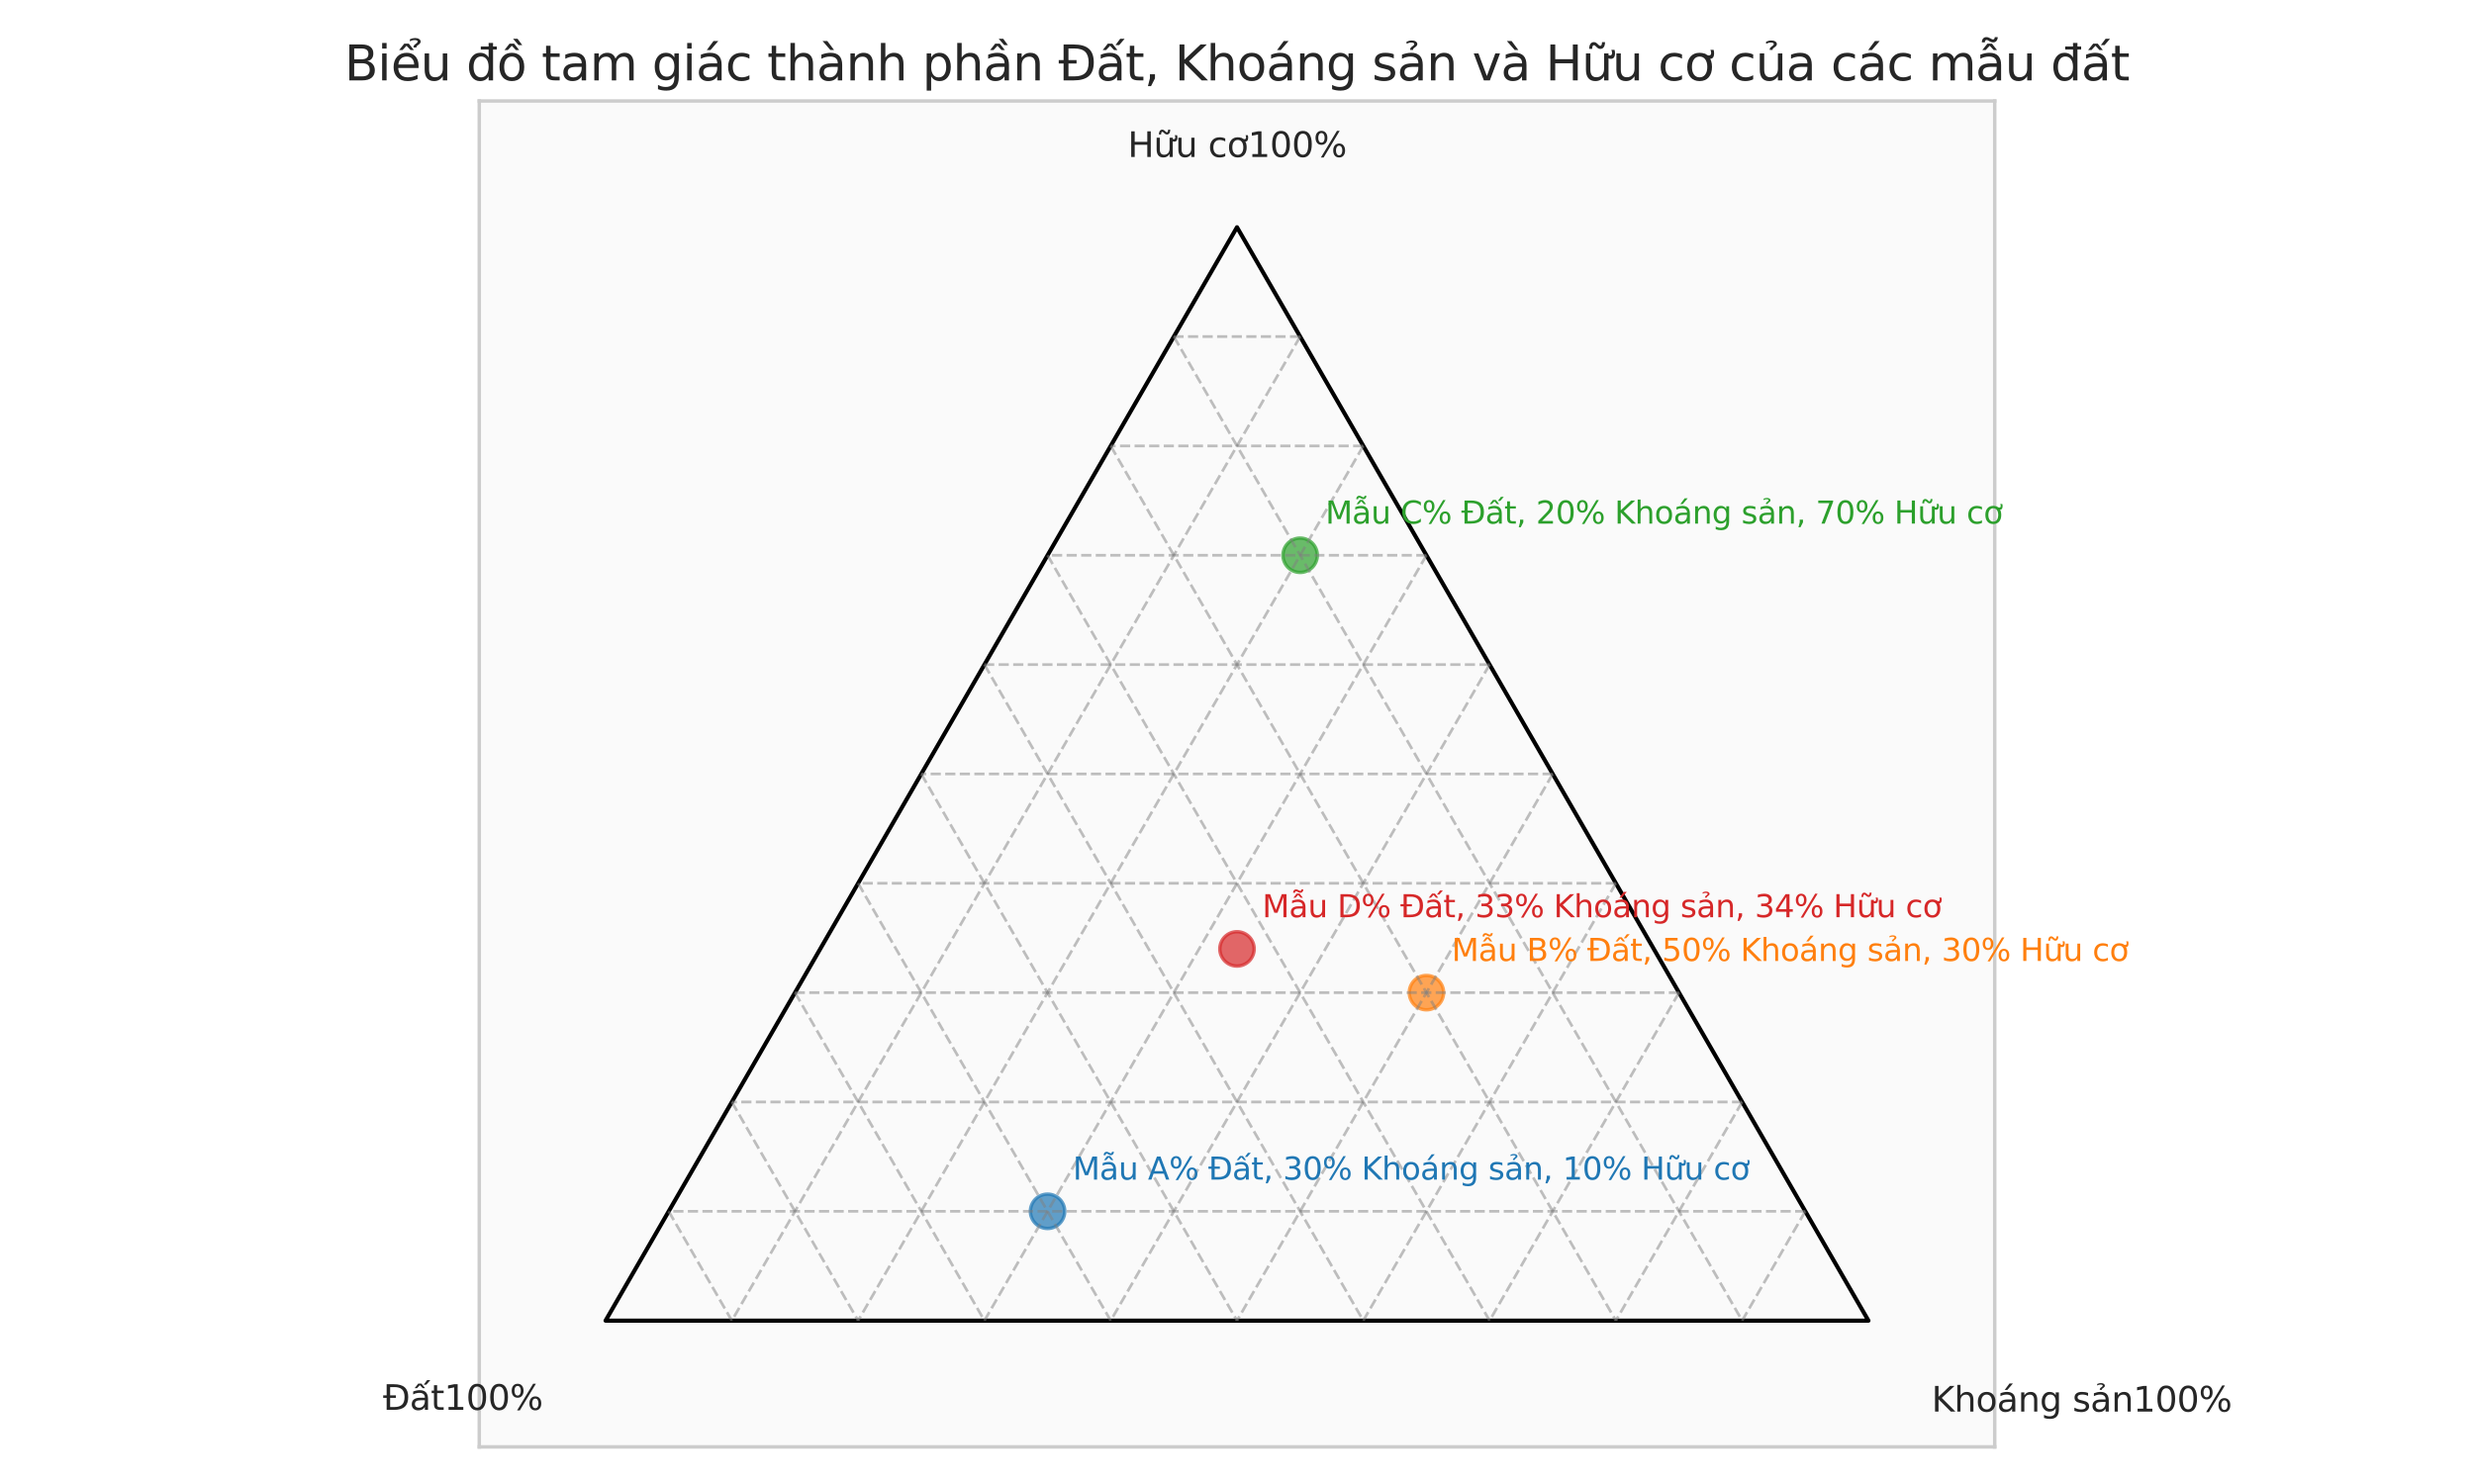 <?xml version="1.0" encoding="utf-8" standalone="no"?>
<!DOCTYPE svg PUBLIC "-//W3C//DTD SVG 1.1//EN"
  "http://www.w3.org/Graphics/SVG/1.1/DTD/svg11.dtd">
<svg xmlns:xlink="http://www.w3.org/1999/xlink" width="720pt" height="432pt" viewBox="0 0 720 432" xmlns="http://www.w3.org/2000/svg" version="1.1">
 <defs>
  <style type="text/css">*{stroke-linejoin: round; stroke-linecap: butt}</style>
 </defs>
 <g id="figure_1">
  <g id="patch_1">
   <path d="M 0 432 
L 720 432 
L 720 0 
L 0 0 
z
" style="fill: #ffffff"/>
  </g>
  <g id="axes_1">
   <g id="patch_2">
    <path d="M 139.48 421.2 
L 580.52 421.2 
L 580.52 29.4 
L 139.48 29.4 
z
" style="fill: #fafafa"/>
   </g>
   <g id="matplotlib.axis_1"/>
   <g id="matplotlib.axis_2"/>
   <g id="PathCollection_1">
    <defs>
     <path id="m931ee00746" d="M 0 5 
C 1.326 5 2.598 4.473 3.536 3.536 
C 4.473 2.598 5 1.326 5 0 
C 5 -1.326 4.473 -2.598 3.536 -3.536 
C 2.598 -4.473 1.326 -5 0 -5 
C -1.326 -5 -2.598 -4.473 -3.536 -3.536 
C -4.473 -2.598 -5 -1.326 -5 0 
C -5 1.326 -4.473 2.598 -3.536 3.536 
C -2.598 4.473 -1.326 5 0 5 
z
" style="stroke: #1f77b4; stroke-opacity: 0.7"/>
    </defs>
    <g clip-path="url(#pbef2906a4e)">
     <use xlink:href="#m931ee00746" x="304.87" y="352.617" style="fill: #1f77b4; fill-opacity: 0.7; stroke: #1f77b4; stroke-opacity: 0.7"/>
    </g>
   </g>
   <g id="PathCollection_2">
    <defs>
     <path id="mac1be4ea5e" d="M 0 5 
C 1.326 5 2.598 4.473 3.536 3.536 
C 4.473 2.598 5 1.326 5 0 
C 5 -1.326 4.473 -2.598 3.536 -3.536 
C 2.598 -4.473 1.326 -5 0 -5 
C -1.326 -5 -2.598 -4.473 -3.536 -3.536 
C -4.473 -2.598 -5 -1.326 -5 0 
C -5 1.326 -4.473 2.598 -3.536 3.536 
C -2.598 4.473 -1.326 5 0 5 
z
" style="stroke: #ff7f0e; stroke-opacity: 0.7"/>
    </defs>
    <g clip-path="url(#pbef2906a4e)">
     <use xlink:href="#mac1be4ea5e" x="415.13" y="288.959" style="fill: #ff7f0e; fill-opacity: 0.7; stroke: #ff7f0e; stroke-opacity: 0.7"/>
    </g>
   </g>
   <g id="PathCollection_3">
    <defs>
     <path id="m2df248371d" d="M 0 5 
C 1.326 5 2.598 4.473 3.536 3.536 
C 4.473 2.598 5 1.326 5 0 
C 5 -1.326 4.473 -2.598 3.536 -3.536 
C 2.598 -4.473 1.326 -5 0 -5 
C -1.326 -5 -2.598 -4.473 -3.536 -3.536 
C -4.473 -2.598 -5 -1.326 -5 0 
C -5 1.326 -4.473 2.598 -3.536 3.536 
C -2.598 4.473 -1.326 5 0 5 
z
" style="stroke: #2ca02c; stroke-opacity: 0.7"/>
    </defs>
    <g clip-path="url(#pbef2906a4e)">
     <use xlink:href="#m2df248371d" x="378.377" y="161.641" style="fill: #2ca02c; fill-opacity: 0.7; stroke: #2ca02c; stroke-opacity: 0.7"/>
    </g>
   </g>
   <g id="PathCollection_4">
    <defs>
     <path id="m7bf3fc56fb" d="M 0 5 
C 1.326 5 2.598 4.473 3.536 3.536 
C 4.473 2.598 5 1.326 5 0 
C 5 -1.326 4.473 -2.598 3.536 -3.536 
C 2.598 -4.473 1.326 -5 0 -5 
C -1.326 -5 -2.598 -4.473 -3.536 -3.536 
C -4.473 -2.598 -5 -1.326 -5 0 
C -5 1.326 -4.473 2.598 -3.536 3.536 
C -2.598 4.473 -1.326 5 0 5 
z
" style="stroke: #d62728; stroke-opacity: 0.7"/>
    </defs>
    <g clip-path="url(#pbef2906a4e)">
     <use xlink:href="#m7bf3fc56fb" x="360" y="276.227" style="fill: #d62728; fill-opacity: 0.7; stroke: #d62728; stroke-opacity: 0.7"/>
    </g>
   </g>
   <g id="line2d_1">
    <path d="M 176.233 384.447 
L 543.767 384.447 
L 360 66.153 
L 176.233 384.447 
" clip-path="url(#pbef2906a4e)" style="fill: none; stroke: #000000; stroke-width: 1.2; stroke-linecap: round"/>
   </g>
   <g id="line2d_2">
    <path d="M 341.623 97.983 
L 507.013 384.447 
" clip-path="url(#pbef2906a4e)" style="fill: none; stroke-dasharray: 2.96,1.28; stroke-dashoffset: 0; stroke: #808080; stroke-opacity: 0.5; stroke-width: 0.8"/>
   </g>
   <g id="line2d_3">
    <path d="M 378.377 97.983 
L 212.987 384.447 
" clip-path="url(#pbef2906a4e)" style="fill: none; stroke-dasharray: 2.96,1.28; stroke-dashoffset: 0; stroke: #808080; stroke-opacity: 0.5; stroke-width: 0.8"/>
   </g>
   <g id="line2d_4">
    <path d="M 525.39 352.617 
L 194.61 352.617 
" clip-path="url(#pbef2906a4e)" style="fill: none; stroke-dasharray: 2.96,1.28; stroke-dashoffset: 0; stroke: #808080; stroke-opacity: 0.5; stroke-width: 0.8"/>
   </g>
   <g id="line2d_5">
    <path d="M 323.247 129.812 
L 470.26 384.447 
" clip-path="url(#pbef2906a4e)" style="fill: none; stroke-dasharray: 2.96,1.28; stroke-dashoffset: 0; stroke: #808080; stroke-opacity: 0.5; stroke-width: 0.8"/>
   </g>
   <g id="line2d_6">
    <path d="M 396.753 129.812 
L 249.74 384.447 
" clip-path="url(#pbef2906a4e)" style="fill: none; stroke-dasharray: 2.96,1.28; stroke-dashoffset: 0; stroke: #808080; stroke-opacity: 0.5; stroke-width: 0.8"/>
   </g>
   <g id="line2d_7">
    <path d="M 507.013 320.788 
L 212.987 320.788 
" clip-path="url(#pbef2906a4e)" style="fill: none; stroke-dasharray: 2.96,1.28; stroke-dashoffset: 0; stroke: #808080; stroke-opacity: 0.5; stroke-width: 0.8"/>
   </g>
   <g id="line2d_8">
    <path d="M 304.87 161.641 
L 433.507 384.447 
" clip-path="url(#pbef2906a4e)" style="fill: none; stroke-dasharray: 2.96,1.28; stroke-dashoffset: 0; stroke: #808080; stroke-opacity: 0.5; stroke-width: 0.8"/>
   </g>
   <g id="line2d_9">
    <path d="M 415.13 161.641 
L 286.493 384.447 
" clip-path="url(#pbef2906a4e)" style="fill: none; stroke-dasharray: 2.96,1.28; stroke-dashoffset: 0; stroke: #808080; stroke-opacity: 0.5; stroke-width: 0.8"/>
   </g>
   <g id="line2d_10">
    <path d="M 488.637 288.959 
L 231.363 288.959 
" clip-path="url(#pbef2906a4e)" style="fill: none; stroke-dasharray: 2.96,1.28; stroke-dashoffset: 0; stroke: #808080; stroke-opacity: 0.5; stroke-width: 0.8"/>
   </g>
   <g id="line2d_11">
    <path d="M 286.493 193.471 
L 396.753 384.447 
" clip-path="url(#pbef2906a4e)" style="fill: none; stroke-dasharray: 2.96,1.28; stroke-dashoffset: 0; stroke: #808080; stroke-opacity: 0.5; stroke-width: 0.8"/>
   </g>
   <g id="line2d_12">
    <path d="M 433.507 193.471 
L 323.247 384.447 
" clip-path="url(#pbef2906a4e)" style="fill: none; stroke-dasharray: 2.96,1.28; stroke-dashoffset: 0; stroke: #808080; stroke-opacity: 0.5; stroke-width: 0.8"/>
   </g>
   <g id="line2d_13">
    <path d="M 470.26 257.129 
L 249.74 257.129 
" clip-path="url(#pbef2906a4e)" style="fill: none; stroke-dasharray: 2.96,1.28; stroke-dashoffset: 0; stroke: #808080; stroke-opacity: 0.5; stroke-width: 0.8"/>
   </g>
   <g id="line2d_14">
    <path d="M 268.117 225.3 
L 360 384.447 
" clip-path="url(#pbef2906a4e)" style="fill: none; stroke-dasharray: 2.96,1.28; stroke-dashoffset: 0; stroke: #808080; stroke-opacity: 0.5; stroke-width: 0.8"/>
   </g>
   <g id="line2d_15">
    <path d="M 451.883 225.3 
L 360 384.447 
" clip-path="url(#pbef2906a4e)" style="fill: none; stroke-dasharray: 2.96,1.28; stroke-dashoffset: 0; stroke: #808080; stroke-opacity: 0.5; stroke-width: 0.8"/>
   </g>
   <g id="line2d_16">
    <path d="M 451.883 225.3 
L 268.117 225.3 
" clip-path="url(#pbef2906a4e)" style="fill: none; stroke-dasharray: 2.96,1.28; stroke-dashoffset: 0; stroke: #808080; stroke-opacity: 0.5; stroke-width: 0.8"/>
   </g>
   <g id="line2d_17">
    <path d="M 249.74 257.129 
L 323.247 384.447 
" clip-path="url(#pbef2906a4e)" style="fill: none; stroke-dasharray: 2.96,1.28; stroke-dashoffset: 0; stroke: #808080; stroke-opacity: 0.5; stroke-width: 0.8"/>
   </g>
   <g id="line2d_18">
    <path d="M 470.26 257.129 
L 396.753 384.447 
" clip-path="url(#pbef2906a4e)" style="fill: none; stroke-dasharray: 2.96,1.28; stroke-dashoffset: 0; stroke: #808080; stroke-opacity: 0.5; stroke-width: 0.8"/>
   </g>
   <g id="line2d_19">
    <path d="M 433.507 193.471 
L 286.493 193.471 
" clip-path="url(#pbef2906a4e)" style="fill: none; stroke-dasharray: 2.96,1.28; stroke-dashoffset: 0; stroke: #808080; stroke-opacity: 0.5; stroke-width: 0.8"/>
   </g>
   <g id="line2d_20">
    <path d="M 231.363 288.959 
L 286.493 384.447 
" clip-path="url(#pbef2906a4e)" style="fill: none; stroke-dasharray: 2.96,1.28; stroke-dashoffset: 0; stroke: #808080; stroke-opacity: 0.5; stroke-width: 0.8"/>
   </g>
   <g id="line2d_21">
    <path d="M 488.637 288.959 
L 433.507 384.447 
" clip-path="url(#pbef2906a4e)" style="fill: none; stroke-dasharray: 2.96,1.28; stroke-dashoffset: 0; stroke: #808080; stroke-opacity: 0.5; stroke-width: 0.8"/>
   </g>
   <g id="line2d_22">
    <path d="M 415.13 161.641 
L 304.87 161.641 
" clip-path="url(#pbef2906a4e)" style="fill: none; stroke-dasharray: 2.96,1.28; stroke-dashoffset: 0; stroke: #808080; stroke-opacity: 0.5; stroke-width: 0.8"/>
   </g>
   <g id="line2d_23">
    <path d="M 212.987 320.788 
L 249.74 384.447 
" clip-path="url(#pbef2906a4e)" style="fill: none; stroke-dasharray: 2.96,1.28; stroke-dashoffset: 0; stroke: #808080; stroke-opacity: 0.5; stroke-width: 0.8"/>
   </g>
   <g id="line2d_24">
    <path d="M 507.013 320.788 
L 470.26 384.447 
" clip-path="url(#pbef2906a4e)" style="fill: none; stroke-dasharray: 2.96,1.28; stroke-dashoffset: 0; stroke: #808080; stroke-opacity: 0.5; stroke-width: 0.8"/>
   </g>
   <g id="line2d_25">
    <path d="M 396.753 129.812 
L 323.247 129.812 
" clip-path="url(#pbef2906a4e)" style="fill: none; stroke-dasharray: 2.96,1.28; stroke-dashoffset: 0; stroke: #808080; stroke-opacity: 0.5; stroke-width: 0.8"/>
   </g>
   <g id="line2d_26">
    <path d="M 194.61 352.617 
L 212.987 384.447 
" clip-path="url(#pbef2906a4e)" style="fill: none; stroke-dasharray: 2.96,1.28; stroke-dashoffset: 0; stroke: #808080; stroke-opacity: 0.5; stroke-width: 0.8"/>
   </g>
   <g id="line2d_27">
    <path d="M 525.39 352.617 
L 507.013 384.447 
" clip-path="url(#pbef2906a4e)" style="fill: none; stroke-dasharray: 2.96,1.28; stroke-dashoffset: 0; stroke: #808080; stroke-opacity: 0.5; stroke-width: 0.8"/>
   </g>
   <g id="line2d_28">
    <path d="M 378.377 97.983 
L 341.623 97.983 
" clip-path="url(#pbef2906a4e)" style="fill: none; stroke-dasharray: 2.96,1.28; stroke-dashoffset: 0; stroke: #808080; stroke-opacity: 0.5; stroke-width: 0.8"/>
   </g>
   <g id="patch_3">
    <path d="M 139.48 421.2 
L 139.48 29.4 
" style="fill: none; stroke: #cccccc; stroke-linejoin: miter; stroke-linecap: square"/>
   </g>
   <g id="patch_4">
    <path d="M 580.52 421.2 
L 580.52 29.4 
" style="fill: none; stroke: #cccccc; stroke-linejoin: miter; stroke-linecap: square"/>
   </g>
   <g id="patch_5">
    <path d="M 139.48 421.2 
L 580.52 421.2 
" style="fill: none; stroke: #cccccc; stroke-linejoin: miter; stroke-linecap: square"/>
   </g>
   <g id="patch_6">
    <path d="M 139.48 29.4 
L 580.52 29.4 
" style="fill: none; stroke: #cccccc; stroke-linejoin: miter; stroke-linecap: square"/>
   </g>
   <g id="text_1">
    <!-- Mẫu A% Đất, 30% Khoáng sản, 10% Hữu cơ -->
    <g style="fill: #1f77b4" transform="translate(312.221 343.395) scale(0.09 -0.09)">
     <defs>
      <path id="DejaVuSans-4d" d="M 628 4666 
L 1569 4666 
L 2759 1491 
L 3956 4666 
L 4897 4666 
L 4897 0 
L 4281 0 
L 4281 4097 
L 3078 897 
L 2444 897 
L 1241 4097 
L 1241 0 
L 628 0 
L 628 4666 
z
" transform="scale(0.016)"/>
      <path id="DejaVuSans-1eab" d="M 1562 4775 
L 2150 4775 
L 2809 3944 
L 2375 3944 
L 1856 4500 
L 1337 3944 
L 903 3944 
L 1562 4775 
z
M 1860 5074 
L 1681 5177 
Q 1603 5221 1554 5238 
Q 1506 5255 1469 5255 
Q 1356 5255 1293 5177 
Q 1231 5099 1231 4959 
L 1231 4940 
L 841 4940 
Q 841 5255 1002 5439 
Q 1163 5624 1431 5624 
Q 1544 5624 1639 5599 
Q 1735 5574 1885 5490 
L 2063 5396 
Q 2135 5355 2188 5336 
Q 2241 5318 2288 5318 
Q 2388 5318 2450 5397 
Q 2513 5477 2513 5605 
L 2513 5624 
L 2903 5624 
Q 2897 5312 2736 5126 
Q 2575 4940 2313 4940 
Q 2206 4940 2114 4965 
Q 2022 4990 1860 5074 
z
M 2194 1759 
Q 1497 1759 1228 1600 
Q 959 1441 959 1056 
Q 959 750 1161 570 
Q 1363 391 1709 391 
Q 2188 391 2477 730 
Q 2766 1069 2766 1631 
L 2766 1759 
L 2194 1759 
z
M 3341 1997 
L 3341 0 
L 2766 0 
L 2766 531 
Q 2569 213 2275 61 
Q 1981 -91 1556 -91 
Q 1019 -91 701 211 
Q 384 513 384 1019 
Q 384 1609 779 1909 
Q 1175 2209 1959 2209 
L 2766 2209 
L 2766 2266 
Q 2766 2663 2505 2880 
Q 2244 3097 1772 3097 
Q 1472 3097 1187 3025 
Q 903 2953 641 2809 
L 641 3341 
Q 956 3463 1253 3523 
Q 1550 3584 1831 3584 
Q 2591 3584 2966 3190 
Q 3341 2797 3341 1997 
z
" transform="scale(0.016)"/>
      <path id="DejaVuSans-75" d="M 544 1381 
L 544 3500 
L 1119 3500 
L 1119 1403 
Q 1119 906 1312 657 
Q 1506 409 1894 409 
Q 2359 409 2629 706 
Q 2900 1003 2900 1516 
L 2900 3500 
L 3475 3500 
L 3475 0 
L 2900 0 
L 2900 538 
Q 2691 219 2414 64 
Q 2138 -91 1772 -91 
Q 1169 -91 856 284 
Q 544 659 544 1381 
z
M 1991 3584 
L 1991 3584 
z
" transform="scale(0.016)"/>
      <path id="DejaVuSans-20" transform="scale(0.016)"/>
      <path id="DejaVuSans-41" d="M 2188 4044 
L 1331 1722 
L 3047 1722 
L 2188 4044 
z
M 1831 4666 
L 2547 4666 
L 4325 0 
L 3669 0 
L 3244 1197 
L 1141 1197 
L 716 0 
L 50 0 
L 1831 4666 
z
" transform="scale(0.016)"/>
      <path id="DejaVuSans-25" d="M 4653 2053 
Q 4381 2053 4226 1822 
Q 4072 1591 4072 1178 
Q 4072 772 4226 539 
Q 4381 306 4653 306 
Q 4919 306 5073 539 
Q 5228 772 5228 1178 
Q 5228 1588 5073 1820 
Q 4919 2053 4653 2053 
z
M 4653 2450 
Q 5147 2450 5437 2106 
Q 5728 1763 5728 1178 
Q 5728 594 5436 251 
Q 5144 -91 4653 -91 
Q 4153 -91 3862 251 
Q 3572 594 3572 1178 
Q 3572 1766 3864 2108 
Q 4156 2450 4653 2450 
z
M 1428 4353 
Q 1159 4353 1004 4120 
Q 850 3888 850 3481 
Q 850 3069 1003 2837 
Q 1156 2606 1428 2606 
Q 1700 2606 1854 2837 
Q 2009 3069 2009 3481 
Q 2009 3884 1853 4118 
Q 1697 4353 1428 4353 
z
M 4250 4750 
L 4750 4750 
L 1831 -91 
L 1331 -91 
L 4250 4750 
z
M 1428 4750 
Q 1922 4750 2215 4408 
Q 2509 4066 2509 3481 
Q 2509 2891 2217 2550 
Q 1925 2209 1428 2209 
Q 931 2209 642 2551 
Q 353 2894 353 3481 
Q 353 4063 643 4406 
Q 934 4750 1428 4750 
z
" transform="scale(0.016)"/>
      <path id="DejaVuSans-110" d="M 659 4666 
L 1959 4666 
Q 3313 4666 3947 4102 
Q 4581 3538 4581 2338 
Q 4581 1131 3945 565 
Q 3309 0 1959 0 
L 659 0 
L 659 2188 
L 31 2188 
L 31 2638 
L 659 2638 
L 659 4666 
z
M 1294 4147 
L 1294 2638 
L 2344 2638 
L 2344 2188 
L 1294 2188 
L 1294 519 
L 2053 519 
Q 3019 519 3467 956 
Q 3916 1394 3916 2338 
Q 3916 3275 3467 3711 
Q 3019 4147 2053 4147 
L 1294 4147 
z
" transform="scale(0.016)"/>
      <path id="DejaVuSans-1ea5" d="M 1562 4775 
L 2150 4775 
L 2809 3944 
L 2375 3944 
L 1856 4500 
L 1337 3944 
L 903 3944 
L 1562 4775 
z
M 3172 5409 
L 3750 5409 
L 3038 4584 
L 2559 4584 
L 3172 5409 
z
M 2194 1759 
Q 1497 1759 1228 1600 
Q 959 1441 959 1056 
Q 959 750 1161 570 
Q 1363 391 1709 391 
Q 2188 391 2477 730 
Q 2766 1069 2766 1631 
L 2766 1759 
L 2194 1759 
z
M 3341 1997 
L 3341 0 
L 2766 0 
L 2766 531 
Q 2569 213 2275 61 
Q 1981 -91 1556 -91 
Q 1019 -91 701 211 
Q 384 513 384 1019 
Q 384 1609 779 1909 
Q 1175 2209 1959 2209 
L 2766 2209 
L 2766 2266 
Q 2766 2663 2505 2880 
Q 2244 3097 1772 3097 
Q 1472 3097 1187 3025 
Q 903 2953 641 2809 
L 641 3341 
Q 956 3463 1253 3523 
Q 1550 3584 1831 3584 
Q 2591 3584 2966 3190 
Q 3341 2797 3341 1997 
z
" transform="scale(0.016)"/>
      <path id="DejaVuSans-74" d="M 1172 4494 
L 1172 3500 
L 2356 3500 
L 2356 3053 
L 1172 3053 
L 1172 1153 
Q 1172 725 1289 603 
Q 1406 481 1766 481 
L 2356 481 
L 2356 0 
L 1766 0 
Q 1100 0 847 248 
Q 594 497 594 1153 
L 594 3053 
L 172 3053 
L 172 3500 
L 594 3500 
L 594 4494 
L 1172 4494 
z
" transform="scale(0.016)"/>
      <path id="DejaVuSans-2c" d="M 750 794 
L 1409 794 
L 1409 256 
L 897 -744 
L 494 -744 
L 750 256 
L 750 794 
z
" transform="scale(0.016)"/>
      <path id="DejaVuSans-33" d="M 2597 2516 
Q 3050 2419 3304 2112 
Q 3559 1806 3559 1356 
Q 3559 666 3084 287 
Q 2609 -91 1734 -91 
Q 1441 -91 1130 -33 
Q 819 25 488 141 
L 488 750 
Q 750 597 1062 519 
Q 1375 441 1716 441 
Q 2309 441 2620 675 
Q 2931 909 2931 1356 
Q 2931 1769 2642 2001 
Q 2353 2234 1838 2234 
L 1294 2234 
L 1294 2753 
L 1863 2753 
Q 2328 2753 2575 2939 
Q 2822 3125 2822 3475 
Q 2822 3834 2567 4026 
Q 2313 4219 1838 4219 
Q 1578 4219 1281 4162 
Q 984 4106 628 3988 
L 628 4550 
Q 988 4650 1302 4700 
Q 1616 4750 1894 4750 
Q 2613 4750 3031 4423 
Q 3450 4097 3450 3541 
Q 3450 3153 3228 2886 
Q 3006 2619 2597 2516 
z
" transform="scale(0.016)"/>
      <path id="DejaVuSans-30" d="M 2034 4250 
Q 1547 4250 1301 3770 
Q 1056 3291 1056 2328 
Q 1056 1369 1301 889 
Q 1547 409 2034 409 
Q 2525 409 2770 889 
Q 3016 1369 3016 2328 
Q 3016 3291 2770 3770 
Q 2525 4250 2034 4250 
z
M 2034 4750 
Q 2819 4750 3233 4129 
Q 3647 3509 3647 2328 
Q 3647 1150 3233 529 
Q 2819 -91 2034 -91 
Q 1250 -91 836 529 
Q 422 1150 422 2328 
Q 422 3509 836 4129 
Q 1250 4750 2034 4750 
z
" transform="scale(0.016)"/>
      <path id="DejaVuSans-4b" d="M 628 4666 
L 1259 4666 
L 1259 2694 
L 3353 4666 
L 4166 4666 
L 1850 2491 
L 4331 0 
L 3500 0 
L 1259 2247 
L 1259 0 
L 628 0 
L 628 4666 
z
" transform="scale(0.016)"/>
      <path id="DejaVuSans-68" d="M 3513 2113 
L 3513 0 
L 2938 0 
L 2938 2094 
Q 2938 2591 2744 2837 
Q 2550 3084 2163 3084 
Q 1697 3084 1428 2787 
Q 1159 2491 1159 1978 
L 1159 0 
L 581 0 
L 581 4863 
L 1159 4863 
L 1159 2956 
Q 1366 3272 1645 3428 
Q 1925 3584 2291 3584 
Q 2894 3584 3203 3211 
Q 3513 2838 3513 2113 
z
" transform="scale(0.016)"/>
      <path id="DejaVuSans-6f" d="M 1959 3097 
Q 1497 3097 1228 2736 
Q 959 2375 959 1747 
Q 959 1119 1226 758 
Q 1494 397 1959 397 
Q 2419 397 2687 759 
Q 2956 1122 2956 1747 
Q 2956 2369 2687 2733 
Q 2419 3097 1959 3097 
z
M 1959 3584 
Q 2709 3584 3137 3096 
Q 3566 2609 3566 1747 
Q 3566 888 3137 398 
Q 2709 -91 1959 -91 
Q 1206 -91 779 398 
Q 353 888 353 1747 
Q 353 2609 779 3096 
Q 1206 3584 1959 3584 
z
" transform="scale(0.016)"/>
      <path id="DejaVuSans-e1" d="M 2194 1759 
Q 1497 1759 1228 1600 
Q 959 1441 959 1056 
Q 959 750 1161 570 
Q 1363 391 1709 391 
Q 2188 391 2477 730 
Q 2766 1069 2766 1631 
L 2766 1759 
L 2194 1759 
z
M 3341 1997 
L 3341 0 
L 2766 0 
L 2766 531 
Q 2569 213 2275 61 
Q 1981 -91 1556 -91 
Q 1019 -91 701 211 
Q 384 513 384 1019 
Q 384 1609 779 1909 
Q 1175 2209 1959 2209 
L 2766 2209 
L 2766 2266 
Q 2766 2663 2505 2880 
Q 2244 3097 1772 3097 
Q 1472 3097 1187 3025 
Q 903 2953 641 2809 
L 641 3341 
Q 956 3463 1253 3523 
Q 1550 3584 1831 3584 
Q 2591 3584 2966 3190 
Q 3341 2797 3341 1997 
z
M 2290 5119 
L 2912 5119 
L 1894 3944 
L 1415 3944 
L 2290 5119 
z
" transform="scale(0.016)"/>
      <path id="DejaVuSans-6e" d="M 3513 2113 
L 3513 0 
L 2938 0 
L 2938 2094 
Q 2938 2591 2744 2837 
Q 2550 3084 2163 3084 
Q 1697 3084 1428 2787 
Q 1159 2491 1159 1978 
L 1159 0 
L 581 0 
L 581 3500 
L 1159 3500 
L 1159 2956 
Q 1366 3272 1645 3428 
Q 1925 3584 2291 3584 
Q 2894 3584 3203 3211 
Q 3513 2838 3513 2113 
z
" transform="scale(0.016)"/>
      <path id="DejaVuSans-67" d="M 2906 1791 
Q 2906 2416 2648 2759 
Q 2391 3103 1925 3103 
Q 1463 3103 1205 2759 
Q 947 2416 947 1791 
Q 947 1169 1205 825 
Q 1463 481 1925 481 
Q 2391 481 2648 825 
Q 2906 1169 2906 1791 
z
M 3481 434 
Q 3481 -459 3084 -895 
Q 2688 -1331 1869 -1331 
Q 1566 -1331 1297 -1286 
Q 1028 -1241 775 -1147 
L 775 -588 
Q 1028 -725 1275 -790 
Q 1522 -856 1778 -856 
Q 2344 -856 2625 -561 
Q 2906 -266 2906 331 
L 2906 616 
Q 2728 306 2450 153 
Q 2172 0 1784 0 
Q 1141 0 747 490 
Q 353 981 353 1791 
Q 353 2603 747 3093 
Q 1141 3584 1784 3584 
Q 2172 3584 2450 3431 
Q 2728 3278 2906 2969 
L 2906 3500 
L 3481 3500 
L 3481 434 
z
" transform="scale(0.016)"/>
      <path id="DejaVuSans-73" d="M 2834 3397 
L 2834 2853 
Q 2591 2978 2328 3040 
Q 2066 3103 1784 3103 
Q 1356 3103 1142 2972 
Q 928 2841 928 2578 
Q 928 2378 1081 2264 
Q 1234 2150 1697 2047 
L 1894 2003 
Q 2506 1872 2764 1633 
Q 3022 1394 3022 966 
Q 3022 478 2636 193 
Q 2250 -91 1575 -91 
Q 1294 -91 989 -36 
Q 684 19 347 128 
L 347 722 
Q 666 556 975 473 
Q 1284 391 1588 391 
Q 1994 391 2212 530 
Q 2431 669 2431 922 
Q 2431 1156 2273 1281 
Q 2116 1406 1581 1522 
L 1381 1569 
Q 847 1681 609 1914 
Q 372 2147 372 2553 
Q 372 3047 722 3315 
Q 1072 3584 1716 3584 
Q 2034 3584 2315 3537 
Q 2597 3491 2834 3397 
z
" transform="scale(0.016)"/>
      <path id="DejaVuSans-1ea3" d="M 2194 1759 
Q 1497 1759 1228 1600 
Q 959 1441 959 1056 
Q 959 750 1161 570 
Q 1363 391 1709 391 
Q 2188 391 2477 730 
Q 2766 1069 2766 1631 
L 2766 1759 
L 2194 1759 
z
M 3341 1997 
L 3341 0 
L 2766 0 
L 2766 531 
Q 2569 213 2275 61 
Q 1981 -91 1556 -91 
Q 1019 -91 701 211 
Q 384 513 384 1019 
Q 384 1609 779 1909 
Q 1175 2209 1959 2209 
L 2766 2209 
L 2766 2266 
Q 2766 2663 2505 2880 
Q 2244 3097 1772 3097 
Q 1472 3097 1187 3025 
Q 903 2953 641 2809 
L 641 3341 
Q 956 3463 1253 3523 
Q 1550 3584 1831 3584 
Q 2591 3584 2966 3190 
Q 3341 2797 3341 1997 
z
M 1236 5025 
Q 1586 5184 1914 5184 
Q 2239 5184 2437 5051 
Q 2636 4919 2636 4709 
Q 2636 4519 2361 4316 
L 2223 4216 
Q 2114 4134 2102 4106 
Q 2080 4056 2080 3956 
L 1708 3956 
L 1708 3994 
Q 1708 4119 1755 4203 
Q 1802 4288 1961 4403 
L 2102 4509 
Q 2245 4616 2245 4741 
Q 2245 4806 2148 4862 
Q 2052 4919 1830 4919 
Q 1548 4919 1236 4756 
L 1236 5025 
z
" transform="scale(0.016)"/>
      <path id="DejaVuSans-31" d="M 794 531 
L 1825 531 
L 1825 4091 
L 703 3866 
L 703 4441 
L 1819 4666 
L 2450 4666 
L 2450 531 
L 3481 531 
L 3481 0 
L 794 0 
L 794 531 
z
" transform="scale(0.016)"/>
      <path id="DejaVuSans-48" d="M 628 4666 
L 1259 4666 
L 1259 2753 
L 3553 2753 
L 3553 4666 
L 4184 4666 
L 4184 0 
L 3553 0 
L 3553 2222 
L 1259 2222 
L 1259 0 
L 628 0 
L 628 4666 
z
" transform="scale(0.016)"/>
      <path id="DejaVuSans-1eef" d="M 1988 4281 
L 1809 4453 
Q 1741 4516 1689 4545 
Q 1638 4575 1597 4575 
Q 1478 4575 1422 4461 
Q 1366 4347 1359 4091 
L 969 4091 
Q 975 4513 1134 4742 
Q 1294 4972 1578 4972 
Q 1697 4972 1797 4928 
Q 1897 4884 2013 4781 
L 2191 4609 
Q 2259 4547 2311 4517 
Q 2363 4488 2403 4488 
Q 2522 4488 2578 4602 
Q 2634 4716 2641 4972 
L 3031 4972 
Q 3025 4550 2865 4320 
Q 2706 4091 2422 4091 
Q 2303 4091 2203 4134 
Q 2103 4178 1988 4281 
z
M 3094 3136 
L 3094 3508 
Q 3285 3367 3422 3300 
Q 3560 3233 3657 3233 
Q 3800 3233 3872 3319 
Q 3944 3405 3944 3573 
Q 3944 3673 3920 3770 
Q 3897 3867 3850 3964 
L 4266 3964 
Q 4297 3845 4312 3739 
Q 4328 3633 4328 3539 
Q 4328 3158 4192 2978 
Q 4057 2798 3766 2798 
Q 3616 2798 3452 2881 
Q 3288 2964 3094 3136 
z
M 552 1381 
L 552 3500 
L 1127 3500 
L 1127 1403 
Q 1127 906 1320 657 
Q 1514 409 1902 409 
Q 2367 409 2637 706 
Q 2908 1003 2908 1516 
L 2908 3500 
L 3483 3500 
L 3483 0 
L 2908 0 
L 2908 538 
Q 2699 219 2422 64 
Q 2146 -91 1780 -91 
Q 1177 -91 864 284 
Q 552 659 552 1381 
z
M 1999 3584 
L 1999 3584 
z
" transform="scale(0.016)"/>
      <path id="DejaVuSans-63" d="M 3122 3366 
L 3122 2828 
Q 2878 2963 2633 3030 
Q 2388 3097 2138 3097 
Q 1578 3097 1268 2742 
Q 959 2388 959 1747 
Q 959 1106 1268 751 
Q 1578 397 2138 397 
Q 2388 397 2633 464 
Q 2878 531 3122 666 
L 3122 134 
Q 2881 22 2623 -34 
Q 2366 -91 2075 -91 
Q 1284 -91 818 406 
Q 353 903 353 1747 
Q 353 2603 823 3093 
Q 1294 3584 2113 3584 
Q 2378 3584 2631 3529 
Q 2884 3475 3122 3366 
z
" transform="scale(0.016)"/>
      <path id="DejaVuSans-1a1" d="M 2622 3136 
L 2622 3508 
Q 2813 3367 2950 3300 
Q 3088 3233 3185 3233 
Q 3328 3233 3400 3319 
Q 3472 3405 3472 3573 
Q 3472 3673 3448 3770 
Q 3425 3867 3378 3964 
L 3794 3964 
Q 3825 3845 3840 3739 
Q 3856 3633 3856 3539 
Q 3856 3158 3720 2978 
Q 3585 2798 3294 2798 
Q 3144 2798 2980 2881 
Q 2816 2964 2622 3136 
z
M 1975 3097 
Q 1513 3097 1244 2736 
Q 975 2375 975 1747 
Q 975 1119 1242 758 
Q 1510 397 1975 397 
Q 2435 397 2703 759 
Q 2972 1122 2972 1747 
Q 2972 2369 2703 2733 
Q 2435 3097 1975 3097 
z
M 1975 3584 
Q 2725 3584 3153 3096 
Q 3582 2609 3582 1747 
Q 3582 888 3153 398 
Q 2725 -91 1975 -91 
Q 1222 -91 795 398 
Q 369 888 369 1747 
Q 369 2609 795 3096 
Q 1222 3584 1975 3584 
z
" transform="scale(0.016)"/>
     </defs>
     <use xlink:href="#DejaVuSans-4d"/>
     <use xlink:href="#DejaVuSans-1eab" transform="translate(86.279 0)"/>
     <use xlink:href="#DejaVuSans-75" transform="translate(147.559 0)"/>
     <use xlink:href="#DejaVuSans-20" transform="translate(210.938 0)"/>
     <use xlink:href="#DejaVuSans-41" transform="translate(242.725 0)"/>
     <use xlink:href="#DejaVuSans-25" transform="translate(311.133 0)"/>
     <use xlink:href="#DejaVuSans-20" transform="translate(406.152 0)"/>
     <use xlink:href="#DejaVuSans-110" transform="translate(437.939 0)"/>
     <use xlink:href="#DejaVuSans-1ea5" transform="translate(515.43 0)"/>
     <use xlink:href="#DejaVuSans-74" transform="translate(576.709 0)"/>
     <use xlink:href="#DejaVuSans-2c" transform="translate(615.918 0)"/>
     <use xlink:href="#DejaVuSans-20" transform="translate(647.705 0)"/>
     <use xlink:href="#DejaVuSans-33" transform="translate(679.492 0)"/>
     <use xlink:href="#DejaVuSans-30" transform="translate(743.115 0)"/>
     <use xlink:href="#DejaVuSans-25" transform="translate(806.738 0)"/>
     <use xlink:href="#DejaVuSans-20" transform="translate(901.758 0)"/>
     <use xlink:href="#DejaVuSans-4b" transform="translate(933.545 0)"/>
     <use xlink:href="#DejaVuSans-68" transform="translate(999.121 0)"/>
     <use xlink:href="#DejaVuSans-6f" transform="translate(1062.5 0)"/>
     <use xlink:href="#DejaVuSans-e1" transform="translate(1123.682 0)"/>
     <use xlink:href="#DejaVuSans-6e" transform="translate(1184.961 0)"/>
     <use xlink:href="#DejaVuSans-67" transform="translate(1248.34 0)"/>
     <use xlink:href="#DejaVuSans-20" transform="translate(1311.816 0)"/>
     <use xlink:href="#DejaVuSans-73" transform="translate(1343.604 0)"/>
     <use xlink:href="#DejaVuSans-1ea3" transform="translate(1395.703 0)"/>
     <use xlink:href="#DejaVuSans-6e" transform="translate(1456.982 0)"/>
     <use xlink:href="#DejaVuSans-2c" transform="translate(1520.361 0)"/>
     <use xlink:href="#DejaVuSans-20" transform="translate(1552.148 0)"/>
     <use xlink:href="#DejaVuSans-31" transform="translate(1583.936 0)"/>
     <use xlink:href="#DejaVuSans-30" transform="translate(1647.559 0)"/>
     <use xlink:href="#DejaVuSans-25" transform="translate(1711.182 0)"/>
     <use xlink:href="#DejaVuSans-20" transform="translate(1806.201 0)"/>
     <use xlink:href="#DejaVuSans-48" transform="translate(1837.988 0)"/>
     <use xlink:href="#DejaVuSans-1eef" transform="translate(1913.184 0)"/>
     <use xlink:href="#DejaVuSans-75" transform="translate(1976.562 0)"/>
     <use xlink:href="#DejaVuSans-20" transform="translate(2039.941 0)"/>
     <use xlink:href="#DejaVuSans-63" transform="translate(2071.729 0)"/>
     <use xlink:href="#DejaVuSans-1a1" transform="translate(2126.709 0)"/>
    </g>
   </g>
   <g id="text_2">
    <!-- Mẫu B% Đất, 50% Khoáng sản, 30% Hữu cơ -->
    <g style="fill: #ff7f0e" transform="translate(422.481 279.736) scale(0.09 -0.09)">
     <defs>
      <path id="DejaVuSans-42" d="M 1259 2228 
L 1259 519 
L 2272 519 
Q 2781 519 3026 730 
Q 3272 941 3272 1375 
Q 3272 1813 3026 2020 
Q 2781 2228 2272 2228 
L 1259 2228 
z
M 1259 4147 
L 1259 2741 
L 2194 2741 
Q 2656 2741 2882 2914 
Q 3109 3088 3109 3444 
Q 3109 3797 2882 3972 
Q 2656 4147 2194 4147 
L 1259 4147 
z
M 628 4666 
L 2241 4666 
Q 2963 4666 3353 4366 
Q 3744 4066 3744 3513 
Q 3744 3084 3544 2831 
Q 3344 2578 2956 2516 
Q 3422 2416 3680 2098 
Q 3938 1781 3938 1306 
Q 3938 681 3513 340 
Q 3088 0 2303 0 
L 628 0 
L 628 4666 
z
" transform="scale(0.016)"/>
      <path id="DejaVuSans-35" d="M 691 4666 
L 3169 4666 
L 3169 4134 
L 1269 4134 
L 1269 2991 
Q 1406 3038 1543 3061 
Q 1681 3084 1819 3084 
Q 2600 3084 3056 2656 
Q 3513 2228 3513 1497 
Q 3513 744 3044 326 
Q 2575 -91 1722 -91 
Q 1428 -91 1123 -41 
Q 819 9 494 109 
L 494 744 
Q 775 591 1075 516 
Q 1375 441 1709 441 
Q 2250 441 2565 725 
Q 2881 1009 2881 1497 
Q 2881 1984 2565 2268 
Q 2250 2553 1709 2553 
Q 1456 2553 1204 2497 
Q 953 2441 691 2322 
L 691 4666 
z
" transform="scale(0.016)"/>
     </defs>
     <use xlink:href="#DejaVuSans-4d"/>
     <use xlink:href="#DejaVuSans-1eab" transform="translate(86.279 0)"/>
     <use xlink:href="#DejaVuSans-75" transform="translate(147.559 0)"/>
     <use xlink:href="#DejaVuSans-20" transform="translate(210.938 0)"/>
     <use xlink:href="#DejaVuSans-42" transform="translate(242.725 0)"/>
     <use xlink:href="#DejaVuSans-25" transform="translate(311.328 0)"/>
     <use xlink:href="#DejaVuSans-20" transform="translate(406.348 0)"/>
     <use xlink:href="#DejaVuSans-110" transform="translate(438.135 0)"/>
     <use xlink:href="#DejaVuSans-1ea5" transform="translate(515.625 0)"/>
     <use xlink:href="#DejaVuSans-74" transform="translate(576.904 0)"/>
     <use xlink:href="#DejaVuSans-2c" transform="translate(616.113 0)"/>
     <use xlink:href="#DejaVuSans-20" transform="translate(647.9 0)"/>
     <use xlink:href="#DejaVuSans-35" transform="translate(679.688 0)"/>
     <use xlink:href="#DejaVuSans-30" transform="translate(743.311 0)"/>
     <use xlink:href="#DejaVuSans-25" transform="translate(806.934 0)"/>
     <use xlink:href="#DejaVuSans-20" transform="translate(901.953 0)"/>
     <use xlink:href="#DejaVuSans-4b" transform="translate(933.74 0)"/>
     <use xlink:href="#DejaVuSans-68" transform="translate(999.316 0)"/>
     <use xlink:href="#DejaVuSans-6f" transform="translate(1062.695 0)"/>
     <use xlink:href="#DejaVuSans-e1" transform="translate(1123.877 0)"/>
     <use xlink:href="#DejaVuSans-6e" transform="translate(1185.156 0)"/>
     <use xlink:href="#DejaVuSans-67" transform="translate(1248.535 0)"/>
     <use xlink:href="#DejaVuSans-20" transform="translate(1312.012 0)"/>
     <use xlink:href="#DejaVuSans-73" transform="translate(1343.799 0)"/>
     <use xlink:href="#DejaVuSans-1ea3" transform="translate(1395.898 0)"/>
     <use xlink:href="#DejaVuSans-6e" transform="translate(1457.178 0)"/>
     <use xlink:href="#DejaVuSans-2c" transform="translate(1520.557 0)"/>
     <use xlink:href="#DejaVuSans-20" transform="translate(1552.344 0)"/>
     <use xlink:href="#DejaVuSans-33" transform="translate(1584.131 0)"/>
     <use xlink:href="#DejaVuSans-30" transform="translate(1647.754 0)"/>
     <use xlink:href="#DejaVuSans-25" transform="translate(1711.377 0)"/>
     <use xlink:href="#DejaVuSans-20" transform="translate(1806.396 0)"/>
     <use xlink:href="#DejaVuSans-48" transform="translate(1838.184 0)"/>
     <use xlink:href="#DejaVuSans-1eef" transform="translate(1913.379 0)"/>
     <use xlink:href="#DejaVuSans-75" transform="translate(1976.758 0)"/>
     <use xlink:href="#DejaVuSans-20" transform="translate(2040.137 0)"/>
     <use xlink:href="#DejaVuSans-63" transform="translate(2071.924 0)"/>
     <use xlink:href="#DejaVuSans-1a1" transform="translate(2126.904 0)"/>
    </g>
   </g>
   <g id="text_3">
    <!-- Mẫu C% Đất, 20% Khoáng sản, 70% Hữu cơ -->
    <g style="fill: #2ca02c" transform="translate(385.727 152.419) scale(0.09 -0.09)">
     <defs>
      <path id="DejaVuSans-43" d="M 4122 4306 
L 4122 3641 
Q 3803 3938 3442 4084 
Q 3081 4231 2675 4231 
Q 1875 4231 1450 3742 
Q 1025 3253 1025 2328 
Q 1025 1406 1450 917 
Q 1875 428 2675 428 
Q 3081 428 3442 575 
Q 3803 722 4122 1019 
L 4122 359 
Q 3791 134 3420 21 
Q 3050 -91 2638 -91 
Q 1578 -91 968 557 
Q 359 1206 359 2328 
Q 359 3453 968 4101 
Q 1578 4750 2638 4750 
Q 3056 4750 3426 4639 
Q 3797 4528 4122 4306 
z
" transform="scale(0.016)"/>
      <path id="DejaVuSans-32" d="M 1228 531 
L 3431 531 
L 3431 0 
L 469 0 
L 469 531 
Q 828 903 1448 1529 
Q 2069 2156 2228 2338 
Q 2531 2678 2651 2914 
Q 2772 3150 2772 3378 
Q 2772 3750 2511 3984 
Q 2250 4219 1831 4219 
Q 1534 4219 1204 4116 
Q 875 4013 500 3803 
L 500 4441 
Q 881 4594 1212 4672 
Q 1544 4750 1819 4750 
Q 2544 4750 2975 4387 
Q 3406 4025 3406 3419 
Q 3406 3131 3298 2873 
Q 3191 2616 2906 2266 
Q 2828 2175 2409 1742 
Q 1991 1309 1228 531 
z
" transform="scale(0.016)"/>
      <path id="DejaVuSans-37" d="M 525 4666 
L 3525 4666 
L 3525 4397 
L 1831 0 
L 1172 0 
L 2766 4134 
L 525 4134 
L 525 4666 
z
" transform="scale(0.016)"/>
     </defs>
     <use xlink:href="#DejaVuSans-4d"/>
     <use xlink:href="#DejaVuSans-1eab" transform="translate(86.279 0)"/>
     <use xlink:href="#DejaVuSans-75" transform="translate(147.559 0)"/>
     <use xlink:href="#DejaVuSans-20" transform="translate(210.938 0)"/>
     <use xlink:href="#DejaVuSans-43" transform="translate(242.725 0)"/>
     <use xlink:href="#DejaVuSans-25" transform="translate(312.549 0)"/>
     <use xlink:href="#DejaVuSans-20" transform="translate(407.568 0)"/>
     <use xlink:href="#DejaVuSans-110" transform="translate(439.355 0)"/>
     <use xlink:href="#DejaVuSans-1ea5" transform="translate(516.846 0)"/>
     <use xlink:href="#DejaVuSans-74" transform="translate(578.125 0)"/>
     <use xlink:href="#DejaVuSans-2c" transform="translate(617.334 0)"/>
     <use xlink:href="#DejaVuSans-20" transform="translate(649.121 0)"/>
     <use xlink:href="#DejaVuSans-32" transform="translate(680.908 0)"/>
     <use xlink:href="#DejaVuSans-30" transform="translate(744.531 0)"/>
     <use xlink:href="#DejaVuSans-25" transform="translate(808.154 0)"/>
     <use xlink:href="#DejaVuSans-20" transform="translate(903.174 0)"/>
     <use xlink:href="#DejaVuSans-4b" transform="translate(934.961 0)"/>
     <use xlink:href="#DejaVuSans-68" transform="translate(1000.537 0)"/>
     <use xlink:href="#DejaVuSans-6f" transform="translate(1063.916 0)"/>
     <use xlink:href="#DejaVuSans-e1" transform="translate(1125.098 0)"/>
     <use xlink:href="#DejaVuSans-6e" transform="translate(1186.377 0)"/>
     <use xlink:href="#DejaVuSans-67" transform="translate(1249.756 0)"/>
     <use xlink:href="#DejaVuSans-20" transform="translate(1313.232 0)"/>
     <use xlink:href="#DejaVuSans-73" transform="translate(1345.02 0)"/>
     <use xlink:href="#DejaVuSans-1ea3" transform="translate(1397.119 0)"/>
     <use xlink:href="#DejaVuSans-6e" transform="translate(1458.398 0)"/>
     <use xlink:href="#DejaVuSans-2c" transform="translate(1521.777 0)"/>
     <use xlink:href="#DejaVuSans-20" transform="translate(1553.564 0)"/>
     <use xlink:href="#DejaVuSans-37" transform="translate(1585.352 0)"/>
     <use xlink:href="#DejaVuSans-30" transform="translate(1648.975 0)"/>
     <use xlink:href="#DejaVuSans-25" transform="translate(1712.598 0)"/>
     <use xlink:href="#DejaVuSans-20" transform="translate(1807.617 0)"/>
     <use xlink:href="#DejaVuSans-48" transform="translate(1839.404 0)"/>
     <use xlink:href="#DejaVuSans-1eef" transform="translate(1914.6 0)"/>
     <use xlink:href="#DejaVuSans-75" transform="translate(1977.979 0)"/>
     <use xlink:href="#DejaVuSans-20" transform="translate(2041.357 0)"/>
     <use xlink:href="#DejaVuSans-63" transform="translate(2073.145 0)"/>
     <use xlink:href="#DejaVuSans-1a1" transform="translate(2128.125 0)"/>
    </g>
   </g>
   <g id="text_4">
    <!-- Mẫu D% Đất, 33% Khoáng sản, 34% Hữu cơ -->
    <g style="fill: #d62728" transform="translate(367.351 267.005) scale(0.09 -0.09)">
     <defs>
      <path id="DejaVuSans-44" d="M 1259 4147 
L 1259 519 
L 2022 519 
Q 2988 519 3436 956 
Q 3884 1394 3884 2338 
Q 3884 3275 3436 3711 
Q 2988 4147 2022 4147 
L 1259 4147 
z
M 628 4666 
L 1925 4666 
Q 3281 4666 3915 4102 
Q 4550 3538 4550 2338 
Q 4550 1131 3912 565 
Q 3275 0 1925 0 
L 628 0 
L 628 4666 
z
" transform="scale(0.016)"/>
      <path id="DejaVuSans-34" d="M 2419 4116 
L 825 1625 
L 2419 1625 
L 2419 4116 
z
M 2253 4666 
L 3047 4666 
L 3047 1625 
L 3713 1625 
L 3713 1100 
L 3047 1100 
L 3047 0 
L 2419 0 
L 2419 1100 
L 313 1100 
L 313 1709 
L 2253 4666 
z
" transform="scale(0.016)"/>
     </defs>
     <use xlink:href="#DejaVuSans-4d"/>
     <use xlink:href="#DejaVuSans-1eab" transform="translate(86.279 0)"/>
     <use xlink:href="#DejaVuSans-75" transform="translate(147.559 0)"/>
     <use xlink:href="#DejaVuSans-20" transform="translate(210.938 0)"/>
     <use xlink:href="#DejaVuSans-44" transform="translate(242.725 0)"/>
     <use xlink:href="#DejaVuSans-25" transform="translate(319.727 0)"/>
     <use xlink:href="#DejaVuSans-20" transform="translate(414.746 0)"/>
     <use xlink:href="#DejaVuSans-110" transform="translate(446.533 0)"/>
     <use xlink:href="#DejaVuSans-1ea5" transform="translate(524.023 0)"/>
     <use xlink:href="#DejaVuSans-74" transform="translate(585.303 0)"/>
     <use xlink:href="#DejaVuSans-2c" transform="translate(624.512 0)"/>
     <use xlink:href="#DejaVuSans-20" transform="translate(656.299 0)"/>
     <use xlink:href="#DejaVuSans-33" transform="translate(688.086 0)"/>
     <use xlink:href="#DejaVuSans-33" transform="translate(751.709 0)"/>
     <use xlink:href="#DejaVuSans-25" transform="translate(815.332 0)"/>
     <use xlink:href="#DejaVuSans-20" transform="translate(910.352 0)"/>
     <use xlink:href="#DejaVuSans-4b" transform="translate(942.139 0)"/>
     <use xlink:href="#DejaVuSans-68" transform="translate(1007.715 0)"/>
     <use xlink:href="#DejaVuSans-6f" transform="translate(1071.094 0)"/>
     <use xlink:href="#DejaVuSans-e1" transform="translate(1132.275 0)"/>
     <use xlink:href="#DejaVuSans-6e" transform="translate(1193.555 0)"/>
     <use xlink:href="#DejaVuSans-67" transform="translate(1256.934 0)"/>
     <use xlink:href="#DejaVuSans-20" transform="translate(1320.41 0)"/>
     <use xlink:href="#DejaVuSans-73" transform="translate(1352.197 0)"/>
     <use xlink:href="#DejaVuSans-1ea3" transform="translate(1404.297 0)"/>
     <use xlink:href="#DejaVuSans-6e" transform="translate(1465.576 0)"/>
     <use xlink:href="#DejaVuSans-2c" transform="translate(1528.955 0)"/>
     <use xlink:href="#DejaVuSans-20" transform="translate(1560.742 0)"/>
     <use xlink:href="#DejaVuSans-33" transform="translate(1592.529 0)"/>
     <use xlink:href="#DejaVuSans-34" transform="translate(1656.152 0)"/>
     <use xlink:href="#DejaVuSans-25" transform="translate(1719.775 0)"/>
     <use xlink:href="#DejaVuSans-20" transform="translate(1814.795 0)"/>
     <use xlink:href="#DejaVuSans-48" transform="translate(1846.582 0)"/>
     <use xlink:href="#DejaVuSans-1eef" transform="translate(1921.777 0)"/>
     <use xlink:href="#DejaVuSans-75" transform="translate(1985.156 0)"/>
     <use xlink:href="#DejaVuSans-20" transform="translate(2048.535 0)"/>
     <use xlink:href="#DejaVuSans-63" transform="translate(2080.322 0)"/>
     <use xlink:href="#DejaVuSans-1a1" transform="translate(2135.303 0)"/>
    </g>
   </g>
   <g id="text_5">
    <!-- Đất100% -->
    <g style="fill: #262626" transform="translate(111.471 410.422) scale(0.1 -0.1)">
     <use xlink:href="#DejaVuSans-110"/>
     <use xlink:href="#DejaVuSans-1ea5" transform="translate(77.49 0)"/>
     <use xlink:href="#DejaVuSans-74" transform="translate(138.77 0)"/>
     <use xlink:href="#DejaVuSans-31" transform="translate(177.979 0)"/>
     <use xlink:href="#DejaVuSans-30" transform="translate(241.602 0)"/>
     <use xlink:href="#DejaVuSans-30" transform="translate(305.225 0)"/>
     <use xlink:href="#DejaVuSans-25" transform="translate(368.848 0)"/>
    </g>
   </g>
   <g id="text_6">
    <!-- Khoáng sản100% -->
    <g style="fill: #262626" transform="translate(562.143 410.923) scale(0.1 -0.1)">
     <use xlink:href="#DejaVuSans-4b"/>
     <use xlink:href="#DejaVuSans-68" transform="translate(65.576 0)"/>
     <use xlink:href="#DejaVuSans-6f" transform="translate(128.955 0)"/>
     <use xlink:href="#DejaVuSans-e1" transform="translate(190.137 0)"/>
     <use xlink:href="#DejaVuSans-6e" transform="translate(251.416 0)"/>
     <use xlink:href="#DejaVuSans-67" transform="translate(314.795 0)"/>
     <use xlink:href="#DejaVuSans-20" transform="translate(378.271 0)"/>
     <use xlink:href="#DejaVuSans-73" transform="translate(410.059 0)"/>
     <use xlink:href="#DejaVuSans-1ea3" transform="translate(462.158 0)"/>
     <use xlink:href="#DejaVuSans-6e" transform="translate(523.438 0)"/>
     <use xlink:href="#DejaVuSans-31" transform="translate(586.816 0)"/>
     <use xlink:href="#DejaVuSans-30" transform="translate(650.439 0)"/>
     <use xlink:href="#DejaVuSans-30" transform="translate(714.062 0)"/>
     <use xlink:href="#DejaVuSans-25" transform="translate(777.686 0)"/>
    </g>
   </g>
   <g id="text_7">
    <!-- Hữu cơ100% -->
    <g style="fill: #262626" transform="translate(328.21 45.697) scale(0.1 -0.1)">
     <use xlink:href="#DejaVuSans-48"/>
     <use xlink:href="#DejaVuSans-1eef" transform="translate(75.195 0)"/>
     <use xlink:href="#DejaVuSans-75" transform="translate(138.574 0)"/>
     <use xlink:href="#DejaVuSans-20" transform="translate(201.953 0)"/>
     <use xlink:href="#DejaVuSans-63" transform="translate(233.74 0)"/>
     <use xlink:href="#DejaVuSans-1a1" transform="translate(288.721 0)"/>
     <use xlink:href="#DejaVuSans-31" transform="translate(349.902 0)"/>
     <use xlink:href="#DejaVuSans-30" transform="translate(413.525 0)"/>
     <use xlink:href="#DejaVuSans-30" transform="translate(477.148 0)"/>
     <use xlink:href="#DejaVuSans-25" transform="translate(540.771 0)"/>
    </g>
   </g>
   <g id="text_8">
    <!-- Biểu đồ tam giác thành phần Đất, Khoáng sản và Hữu cơ của các mẫu đất -->
    <g style="fill: #262626" transform="translate(100.263 23.4) scale(0.14 -0.14)">
     <defs>
      <path id="DejaVuSans-69" d="M 603 3500 
L 1178 3500 
L 1178 0 
L 603 0 
L 603 3500 
z
M 603 4863 
L 1178 4863 
L 1178 4134 
L 603 4134 
L 603 4863 
z
" transform="scale(0.016)"/>
      <path id="DejaVuSans-1ec3" d="M 3597 1894 
L 3597 1613 
L 953 1613 
Q 991 1019 1311 708 
Q 1631 397 2203 397 
Q 2534 397 2845 478 
Q 3156 559 3463 722 
L 3463 178 
Q 3153 47 2828 -22 
Q 2503 -91 2169 -91 
Q 1331 -91 842 396 
Q 353 884 353 1716 
Q 353 2575 817 3079 
Q 1281 3584 2069 3584 
Q 2775 3584 3186 3129 
Q 3597 2675 3597 1894 
z
M 3022 2063 
Q 3016 2534 2758 2815 
Q 2500 3097 2075 3097 
Q 1594 3097 1305 2825 
Q 1016 2553 972 2059 
L 3022 2063 
z
M 2468 5345 
Q 2818 5504 3146 5504 
Q 3471 5504 3669 5371 
Q 3868 5239 3868 5029 
Q 3868 4839 3593 4636 
L 3455 4536 
Q 3346 4454 3334 4426 
Q 3312 4376 3312 4276 
L 2940 4276 
L 2940 4314 
Q 2940 4439 2987 4523 
Q 3034 4608 3193 4723 
L 3334 4829 
Q 3477 4936 3477 5061 
Q 3477 5126 3380 5182 
Q 3284 5239 3062 5239 
Q 2780 5239 2468 5076 
L 2468 5345 
z
M 1738 4775 
L 2326 4775 
L 2985 3944 
L 2551 3944 
L 2032 4500 
L 1513 3944 
L 1079 3944 
L 1738 4775 
z
" transform="scale(0.016)"/>
      <path id="DejaVuSans-111" d="M 2906 2969 
L 2906 4013 
L 1888 4013 
L 1888 4403 
L 2906 4403 
L 2906 4863 
L 3481 4863 
L 3481 4403 
L 3963 4403 
L 3963 4013 
L 3481 4013 
L 3481 0 
L 2906 0 
L 2906 525 
Q 2725 213 2448 61 
Q 2172 -91 1784 -91 
Q 1150 -91 751 415 
Q 353 922 353 1747 
Q 353 2572 751 3078 
Q 1150 3584 1784 3584 
Q 2172 3584 2448 3432 
Q 2725 3281 2906 2969 
z
M 947 1747 
Q 947 1113 1208 752 
Q 1469 391 1925 391 
Q 2381 391 2643 752 
Q 2906 1113 2906 1747 
Q 2906 2381 2643 2742 
Q 2381 3103 1925 3103 
Q 1469 3103 1208 2742 
Q 947 2381 947 1747 
z
" transform="scale(0.016)"/>
      <path id="DejaVuSans-1ed3" d="M 2694 5409 
L 3306 4584 
L 2828 4584 
L 2110 5409 
L 2694 5409 
z
M 1658 4775 
L 2246 4775 
L 2905 3944 
L 2471 3944 
L 1952 4500 
L 1433 3944 
L 999 3944 
L 1658 4775 
z
M 1959 3097 
Q 1497 3097 1228 2736 
Q 959 2375 959 1747 
Q 959 1119 1226 758 
Q 1494 397 1959 397 
Q 2419 397 2687 759 
Q 2956 1122 2956 1747 
Q 2956 2369 2687 2733 
Q 2419 3097 1959 3097 
z
M 1959 3584 
Q 2709 3584 3137 3096 
Q 3566 2609 3566 1747 
Q 3566 888 3137 398 
Q 2709 -91 1959 -91 
Q 1206 -91 779 398 
Q 353 888 353 1747 
Q 353 2609 779 3096 
Q 1206 3584 1959 3584 
z
" transform="scale(0.016)"/>
      <path id="DejaVuSans-61" d="M 2194 1759 
Q 1497 1759 1228 1600 
Q 959 1441 959 1056 
Q 959 750 1161 570 
Q 1363 391 1709 391 
Q 2188 391 2477 730 
Q 2766 1069 2766 1631 
L 2766 1759 
L 2194 1759 
z
M 3341 1997 
L 3341 0 
L 2766 0 
L 2766 531 
Q 2569 213 2275 61 
Q 1981 -91 1556 -91 
Q 1019 -91 701 211 
Q 384 513 384 1019 
Q 384 1609 779 1909 
Q 1175 2209 1959 2209 
L 2766 2209 
L 2766 2266 
Q 2766 2663 2505 2880 
Q 2244 3097 1772 3097 
Q 1472 3097 1187 3025 
Q 903 2953 641 2809 
L 641 3341 
Q 956 3463 1253 3523 
Q 1550 3584 1831 3584 
Q 2591 3584 2966 3190 
Q 3341 2797 3341 1997 
z
" transform="scale(0.016)"/>
      <path id="DejaVuSans-6d" d="M 3328 2828 
Q 3544 3216 3844 3400 
Q 4144 3584 4550 3584 
Q 5097 3584 5394 3201 
Q 5691 2819 5691 2113 
L 5691 0 
L 5113 0 
L 5113 2094 
Q 5113 2597 4934 2840 
Q 4756 3084 4391 3084 
Q 3944 3084 3684 2787 
Q 3425 2491 3425 1978 
L 3425 0 
L 2847 0 
L 2847 2094 
Q 2847 2600 2669 2842 
Q 2491 3084 2119 3084 
Q 1678 3084 1418 2786 
Q 1159 2488 1159 1978 
L 1159 0 
L 581 0 
L 581 3500 
L 1159 3500 
L 1159 2956 
Q 1356 3278 1631 3431 
Q 1906 3584 2284 3584 
Q 2666 3584 2933 3390 
Q 3200 3197 3328 2828 
z
" transform="scale(0.016)"/>
      <path id="DejaVuSans-e0" d="M 2194 1759 
Q 1497 1759 1228 1600 
Q 959 1441 959 1056 
Q 959 750 1161 570 
Q 1363 391 1709 391 
Q 2188 391 2477 730 
Q 2766 1069 2766 1631 
L 2766 1759 
L 2194 1759 
z
M 3341 1997 
L 3341 0 
L 2766 0 
L 2766 531 
Q 2569 213 2275 61 
Q 1981 -91 1556 -91 
Q 1019 -91 701 211 
Q 384 513 384 1019 
Q 384 1609 779 1909 
Q 1175 2209 1959 2209 
L 2766 2209 
L 2766 2266 
Q 2766 2663 2505 2880 
Q 2244 3097 1772 3097 
Q 1472 3097 1187 3025 
Q 903 2953 641 2809 
L 641 3341 
Q 956 3463 1253 3523 
Q 1550 3584 1831 3584 
Q 2591 3584 2966 3190 
Q 3341 2797 3341 1997 
z
M 1403 5119 
L 2284 3950 
L 1806 3950 
L 787 5119 
L 1403 5119 
z
" transform="scale(0.016)"/>
      <path id="DejaVuSans-70" d="M 1159 525 
L 1159 -1331 
L 581 -1331 
L 581 3500 
L 1159 3500 
L 1159 2969 
Q 1341 3281 1617 3432 
Q 1894 3584 2278 3584 
Q 2916 3584 3314 3078 
Q 3713 2572 3713 1747 
Q 3713 922 3314 415 
Q 2916 -91 2278 -91 
Q 1894 -91 1617 61 
Q 1341 213 1159 525 
z
M 3116 1747 
Q 3116 2381 2855 2742 
Q 2594 3103 2138 3103 
Q 1681 3103 1420 2742 
Q 1159 2381 1159 1747 
Q 1159 1113 1420 752 
Q 1681 391 2138 391 
Q 2594 391 2855 752 
Q 3116 1113 3116 1747 
z
" transform="scale(0.016)"/>
      <path id="DejaVuSans-1ea7" d="M 2194 1759 
Q 1497 1759 1228 1600 
Q 959 1441 959 1056 
Q 959 750 1161 570 
Q 1363 391 1709 391 
Q 2188 391 2477 730 
Q 2766 1069 2766 1631 
L 2766 1759 
L 2194 1759 
z
M 3341 1997 
L 3341 0 
L 2766 0 
L 2766 531 
Q 2569 213 2275 61 
Q 1981 -91 1556 -91 
Q 1019 -91 701 211 
Q 384 513 384 1019 
Q 384 1609 779 1909 
Q 1175 2209 1959 2209 
L 2766 2209 
L 2766 2266 
Q 2766 2663 2505 2880 
Q 2244 3097 1772 3097 
Q 1472 3097 1187 3025 
Q 903 2953 641 2809 
L 641 3341 
Q 956 3463 1253 3523 
Q 1550 3584 1831 3584 
Q 2591 3584 2966 3190 
Q 3341 2797 3341 1997 
z
M 2590 5409 
L 3202 4584 
L 2724 4584 
L 2006 5409 
L 2590 5409 
z
M 1554 4775 
L 2142 4775 
L 2801 3944 
L 2367 3944 
L 1848 4500 
L 1329 3944 
L 895 3944 
L 1554 4775 
z
" transform="scale(0.016)"/>
      <path id="DejaVuSans-76" d="M 191 3500 
L 800 3500 
L 1894 563 
L 2988 3500 
L 3597 3500 
L 2284 0 
L 1503 0 
L 191 3500 
z
" transform="scale(0.016)"/>
      <path id="DejaVuSans-1ee7" d="M 544 1381 
L 544 3500 
L 1119 3500 
L 1119 1403 
Q 1119 906 1312 657 
Q 1506 409 1894 409 
Q 2359 409 2629 706 
Q 2900 1003 2900 1516 
L 2900 3500 
L 3475 3500 
L 3475 0 
L 2900 0 
L 2900 538 
Q 2691 219 2414 64 
Q 2138 -91 1772 -91 
Q 1169 -91 856 284 
Q 544 659 544 1381 
z
M 1991 3584 
L 1991 3584 
z
M 1364 5025 
Q 1714 5184 2042 5184 
Q 2367 5184 2565 5051 
Q 2764 4919 2764 4709 
Q 2764 4519 2489 4316 
L 2351 4216 
Q 2242 4134 2230 4106 
Q 2208 4056 2208 3956 
L 1836 3956 
L 1836 3994 
Q 1836 4119 1883 4203 
Q 1930 4288 2089 4403 
L 2230 4509 
Q 2373 4616 2373 4741 
Q 2373 4806 2276 4862 
Q 2180 4919 1958 4919 
Q 1676 4919 1364 4756 
L 1364 5025 
z
" transform="scale(0.016)"/>
     </defs>
     <use xlink:href="#DejaVuSans-42"/>
     <use xlink:href="#DejaVuSans-69" transform="translate(68.604 0)"/>
     <use xlink:href="#DejaVuSans-1ec3" transform="translate(96.387 0)"/>
     <use xlink:href="#DejaVuSans-75" transform="translate(157.91 0)"/>
     <use xlink:href="#DejaVuSans-20" transform="translate(221.289 0)"/>
     <use xlink:href="#DejaVuSans-111" transform="translate(253.076 0)"/>
     <use xlink:href="#DejaVuSans-1ed3" transform="translate(316.553 0)"/>
     <use xlink:href="#DejaVuSans-20" transform="translate(377.734 0)"/>
     <use xlink:href="#DejaVuSans-74" transform="translate(409.521 0)"/>
     <use xlink:href="#DejaVuSans-61" transform="translate(448.73 0)"/>
     <use xlink:href="#DejaVuSans-6d" transform="translate(510.01 0)"/>
     <use xlink:href="#DejaVuSans-20" transform="translate(607.422 0)"/>
     <use xlink:href="#DejaVuSans-67" transform="translate(639.209 0)"/>
     <use xlink:href="#DejaVuSans-69" transform="translate(702.686 0)"/>
     <use xlink:href="#DejaVuSans-e1" transform="translate(730.469 0)"/>
     <use xlink:href="#DejaVuSans-63" transform="translate(791.748 0)"/>
     <use xlink:href="#DejaVuSans-20" transform="translate(846.729 0)"/>
     <use xlink:href="#DejaVuSans-74" transform="translate(878.516 0)"/>
     <use xlink:href="#DejaVuSans-68" transform="translate(917.725 0)"/>
     <use xlink:href="#DejaVuSans-e0" transform="translate(981.104 0)"/>
     <use xlink:href="#DejaVuSans-6e" transform="translate(1042.383 0)"/>
     <use xlink:href="#DejaVuSans-68" transform="translate(1105.762 0)"/>
     <use xlink:href="#DejaVuSans-20" transform="translate(1169.141 0)"/>
     <use xlink:href="#DejaVuSans-70" transform="translate(1200.928 0)"/>
     <use xlink:href="#DejaVuSans-68" transform="translate(1264.404 0)"/>
     <use xlink:href="#DejaVuSans-1ea7" transform="translate(1327.783 0)"/>
     <use xlink:href="#DejaVuSans-6e" transform="translate(1389.062 0)"/>
     <use xlink:href="#DejaVuSans-20" transform="translate(1452.441 0)"/>
     <use xlink:href="#DejaVuSans-110" transform="translate(1484.229 0)"/>
     <use xlink:href="#DejaVuSans-1ea5" transform="translate(1561.719 0)"/>
     <use xlink:href="#DejaVuSans-74" transform="translate(1622.998 0)"/>
     <use xlink:href="#DejaVuSans-2c" transform="translate(1662.207 0)"/>
     <use xlink:href="#DejaVuSans-20" transform="translate(1693.994 0)"/>
     <use xlink:href="#DejaVuSans-4b" transform="translate(1725.781 0)"/>
     <use xlink:href="#DejaVuSans-68" transform="translate(1791.357 0)"/>
     <use xlink:href="#DejaVuSans-6f" transform="translate(1854.736 0)"/>
     <use xlink:href="#DejaVuSans-e1" transform="translate(1915.918 0)"/>
     <use xlink:href="#DejaVuSans-6e" transform="translate(1977.197 0)"/>
     <use xlink:href="#DejaVuSans-67" transform="translate(2040.576 0)"/>
     <use xlink:href="#DejaVuSans-20" transform="translate(2104.053 0)"/>
     <use xlink:href="#DejaVuSans-73" transform="translate(2135.84 0)"/>
     <use xlink:href="#DejaVuSans-1ea3" transform="translate(2187.939 0)"/>
     <use xlink:href="#DejaVuSans-6e" transform="translate(2249.219 0)"/>
     <use xlink:href="#DejaVuSans-20" transform="translate(2312.598 0)"/>
     <use xlink:href="#DejaVuSans-76" transform="translate(2344.385 0)"/>
     <use xlink:href="#DejaVuSans-e0" transform="translate(2403.564 0)"/>
     <use xlink:href="#DejaVuSans-20" transform="translate(2464.844 0)"/>
     <use xlink:href="#DejaVuSans-48" transform="translate(2496.631 0)"/>
     <use xlink:href="#DejaVuSans-1eef" transform="translate(2571.826 0)"/>
     <use xlink:href="#DejaVuSans-75" transform="translate(2635.205 0)"/>
     <use xlink:href="#DejaVuSans-20" transform="translate(2698.584 0)"/>
     <use xlink:href="#DejaVuSans-63" transform="translate(2730.371 0)"/>
     <use xlink:href="#DejaVuSans-1a1" transform="translate(2785.352 0)"/>
     <use xlink:href="#DejaVuSans-20" transform="translate(2846.533 0)"/>
     <use xlink:href="#DejaVuSans-63" transform="translate(2878.32 0)"/>
     <use xlink:href="#DejaVuSans-1ee7" transform="translate(2933.301 0)"/>
     <use xlink:href="#DejaVuSans-61" transform="translate(2996.68 0)"/>
     <use xlink:href="#DejaVuSans-20" transform="translate(3057.959 0)"/>
     <use xlink:href="#DejaVuSans-63" transform="translate(3089.746 0)"/>
     <use xlink:href="#DejaVuSans-e1" transform="translate(3144.727 0)"/>
     <use xlink:href="#DejaVuSans-63" transform="translate(3206.006 0)"/>
     <use xlink:href="#DejaVuSans-20" transform="translate(3260.986 0)"/>
     <use xlink:href="#DejaVuSans-6d" transform="translate(3292.773 0)"/>
     <use xlink:href="#DejaVuSans-1eab" transform="translate(3390.186 0)"/>
     <use xlink:href="#DejaVuSans-75" transform="translate(3451.465 0)"/>
     <use xlink:href="#DejaVuSans-20" transform="translate(3514.844 0)"/>
     <use xlink:href="#DejaVuSans-111" transform="translate(3546.631 0)"/>
     <use xlink:href="#DejaVuSans-1ea5" transform="translate(3610.107 0)"/>
     <use xlink:href="#DejaVuSans-74" transform="translate(3671.387 0)"/>
    </g>
   </g>
  </g>
 </g>
 <defs>
  <clipPath id="pbef2906a4e">
   <rect x="139.48" y="29.4" width="441.04" height="391.8"/>
  </clipPath>
 </defs>
</svg>
